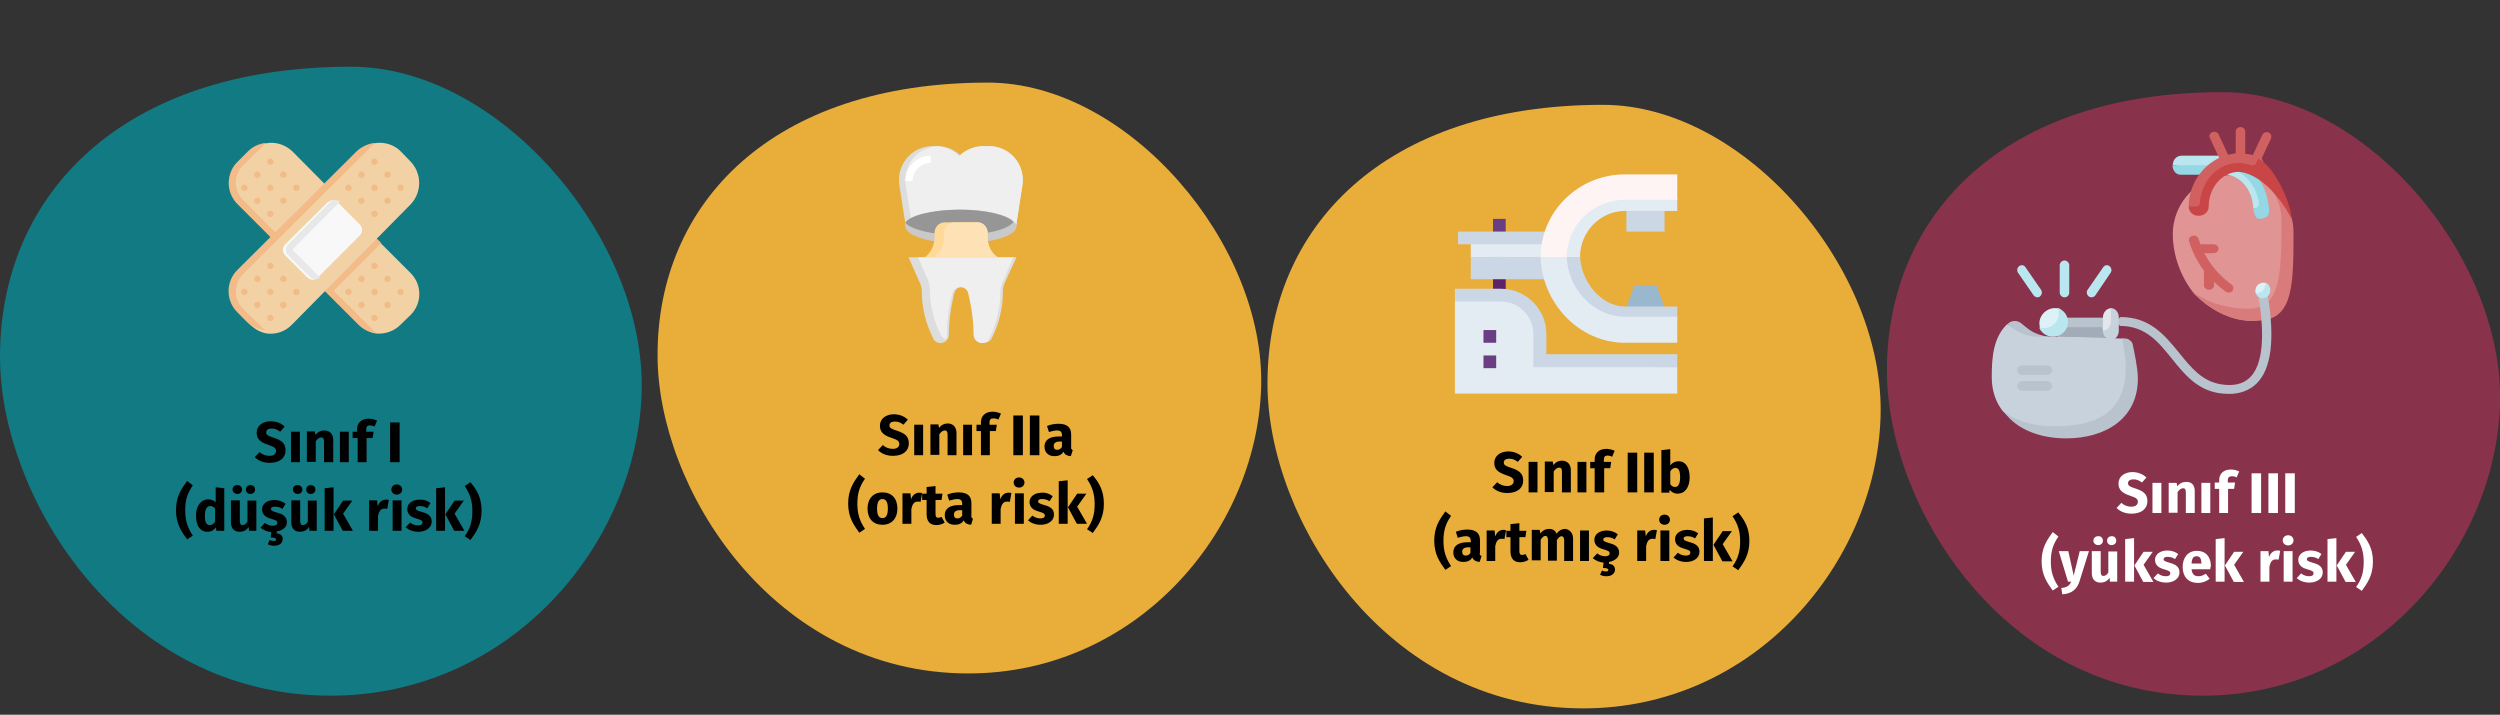 <?xml version="1.0" encoding="UTF-8"?>
<svg xmlns="http://www.w3.org/2000/svg" xmlns:xlink="http://www.w3.org/1999/xlink" version="1.0" id="Ebene_1" x="0px" y="0px" viewBox="0 0 787 225" style="enable-background:new 0 0 787 225;" xml:space="preserve">
<rect x="0" y="0" width="787" height="225" fill="#333333" stroke="none"/>
<style type="text/css">
	.st0{fill:none;}
	.st1{fill:#E9AD3A;}
	.st2{fill:#117A83;}
	.st3{fill:#88324C;}
	.st4{fill:#DDDDDD;}
	.st5{fill:#EFEFEF;}
	.st6{fill:#C9C9C9;}
	.st7{fill:#FFFFFF;}
	.st8{fill:#969696;}
	.st9{fill:#FFD997;}
	.st10{fill:#FFE1B6;}
	.st11{fill:#F2D1A5;}
	.st12{fill:#F2BB88;}
	.st13{fill:#F9F8F9;}
	.st14{fill:#E8E8E8;}
	.st15{fill:#E09494;}
	.st16{fill:#D97B7B;}
	.st17{fill:#BAE6EF;}
	.st18{fill:#94D8E6;}
	.st19{fill:#D16161;}
	.st20{fill:#CA4646;}
	.st21{fill:#B9C3CD;}
	.st22{fill:#DCF2F6;}
	.st23{fill:#A2ABB8;}
	.st24{fill:#C8D2DC;}
	.st25{fill:#E3E7EB;}
	.st26{fill:#9AB8CD;}
	.st27{fill:#CCD7E6;}
	.st28{fill:#E3ECF2;}
	.st29{fill:#5D2368;}
	.st30{fill:#6A3E82;}
	.st31{fill:#FFF4F4;}
</style>
<g id="Page-1">
	<g id="vorlage-copy-2" transform="translate(-123, -332)">
		<g id="medizinprodukte-risikoklassen" transform="translate(123, 332)">
			<g id="Mask">
				<path id="path-3" class="st0" d="M10.4,0h765.3c5.7,0,10.4,7.2,10.4,16.1v192.8c0,8.9-4.7,16.1-10.4,16.1H10.4      C4.7,225,0,217.8,0,208.9V16C0,7.2,4.7,0,10.4,0z"></path>
			</g>
			<path id="Oval-Copy-4-2" class="st1" d="M304.8,212c52.9,0,90.7-44.6,92.2-89.8S355.2,26,311,26c-68,0-104,37.9-104,85.7     C206.9,153.4,243.2,212,304.8,212z"></path>
			<path id="Oval-Copy-4-3" class="st2" d="M104.1,219c56.3,0,96.4-47.4,97.9-95.5C203.4,75.4,157.6,21,110.5,21     C38.2,21,0,61.3,0,112.3C0,156.8,38.6,219,104.1,219z"></path>
			<path id="Oval-Copy-4-4" class="st1" d="M498.4,223c53.8,0,92.1-45.5,93.6-91.7S549.6,33,504.6,33c-69,0-105.6,38.6-105.6,87.7     C399,163.3,435.8,223,498.4,223z"></path>
			<g id="Group-Copy-2" transform="translate(594, 29)">
				<path id="Oval-Copy-4-4_00000041294086600048166590000007769099999692487846_" class="st3" d="M99.4,190      c53.8,0,92.1-45.5,93.6-91.7C194.4,52.1,150.6,0,105.6,0C36.6,0,0,38.6,0,87.7C0,130.3,36.8,190,99.4,190z"></path>
			</g>
			<g id="zahnkrone-_x28_1_x29_" transform="translate(283, 46)">
				<path id="Path_00000035525251823409183270000015290895120525358500_" class="st4" d="M36.9,25l1.9-12.7c0.1-0.5,0.1-1.1,0.1-1.6      C39,4.8,34.3,0,28.5,0h-1.6c-2.8,0-5.5,1.1-7.4,3.1c-2-2-4.6-3.1-7.4-3.1h-1.6C4.7,0,0,4.8,0,10.6c0,0.5,0,1.1,0.1,1.6L2.1,25"></path>
				<path id="Path_00000051384550903615249040000000069444504047512719_" class="st5" d="M39,10.6C39,4.8,34.2,0,28.2,0h-1.6      c-2.9,0-5.6,1.1-7.7,3.1C17.1,1.3,14.6,0.2,12,0C6.4,0.4,2,5,2,10.6c0,0.5,0,1.1,0.1,1.6l2,12.7h32.8l2-12.7      C39,11.7,39,11.2,39,10.6z"></path>
				<path id="Path_00000124159829409976579240000015510772017656412840_" class="st6" d="M27.7,30c5.5-0.9,9.3-2.7,9.3-4.7      c0-2.9-7.8-5.3-17.5-5.3S2,22.4,2,25.3c0,2,3.8,3.8,9.3,4.7"></path>
				<path id="Path_00000021836804211313386560000005871310296567567491_" class="st7" d="M4.3,11H2c0-4.4,3.6-8,8-8v2.3      C6.8,5.3,4.3,7.8,4.3,11z"></path>
				<path id="Path_00000081632659275523275790000010959559872167598518_" class="st8" d="M2,24.1c1.8,2.2,8.7,3.9,16.9,3.9      c8.5,0,15.6-1.8,17.1-4.1c-1.8-2.2-8.7-3.9-16.9-3.9C10.5,20,3.4,21.8,2,24.1z"></path>
				<path id="Path_00000083052382288145168780000015540118742073693610_" class="st9" d="M31,35c-2-1.4-3.1-3.7-3.1-6.2v-1.5      c0-1.8-1.4-3.3-3.1-3.3H14.3c-1.7,0-3.1,1.5-3.1,3.3v1.5c0,2.5-1.2,4.8-3.1,6.2"></path>
				<path id="Path_00000043433063706635455900000012013266214363294854_" class="st10" d="M27.9,28.8v-1.5c0-1.8-1.4-3.3-3.1-3.3      h-7.5c-1.7,0-3.1,1.5-3.1,3.3v1.5c0,2.5-1.2,4.8-3.1,6.2h20C29,33.6,27.9,31.3,27.9,28.8z"></path>
				<path id="Path_00000163068953402215256320000009855211791371280301_" class="st4" d="M20,35h17l-3.6,7.8c-0.5,1-0.7,2.1-0.7,3.1      c0,5.1-1.2,10.1-3.5,14.6c-0.4,0.9-1.4,1.4-2.3,1.4c-1.5,0-2.6-1.1-2.6-2.6c0-3.8-0.4-7.6-1.3-11.3l-0.4-1.7      c-0.3-1.2-1.3-2-2.6-2s-2.3,0.8-2.6,2L17,48.1c-0.8,3.7-1.3,7.5-1.3,11.3c0,1.4-1.2,2.6-2.6,2.6c-1,0-1.9-0.5-2.3-1.4      C8.5,56,7.2,51.1,7.2,46c0-1.1-0.2-2.2-0.7-3.1L3,35H20z"></path>
				<path id="Path_00000058574036975351346030000006839157093321030563_" class="st5" d="M19.3,35H6l3,6.8c0.4,1,0.7,2.1,0.7,3.1      c0,5.1,1.2,10.1,3.5,14.6c0.3,0.6,0.9,1.1,1.5,1.3c0.3-0.4,0.4-0.9,0.4-1.4c0-3.8,0.4-7.6,1.3-11.3l0.4-1.7c0.3-1.2,1.3-2,2.5-2      c1.2,0,2.3,0.8,2.5,2l0.4,1.7c0.8,3.7,1.3,7.5,1.3,11.3c0,1.4,1.2,2.6,2.6,2.6c1,0,1.9-0.5,2.3-1.4c2.3-4.5,3.5-9.5,3.5-14.6      c0-1.1,0.2-2.2,0.7-3.1L36,35H19.3z"></path>
			</g>
			<g id="pflaster" transform="translate(72, 45)">
				<path id="Path_00000177455456027960949280000001260274912402303112_" class="st11" d="M46.1,30l1.9,1.7l9.3,9.3      c3.6,3.6,3.6,9.5,0,13.1L54,57.3c-2,2-4.8,2.9-7.5,2.7c-2.1-0.2-4-1.5-5.6-3.1L30,46.1l7.9-8.1L46.1,30z"></path>
				<path id="Path_00000152958016163136934120000005735901474267989155_" class="st11" d="M14.3,30L3.8,19.3      c-3.7-3.7-3.7-9.5,0-13.2L6.8,3c1.6-1.6,3.6-2.8,5.7-3c2.7-0.3,5.5,0.7,7.6,2.7l10.9,11l-7.4,8.7L15.9,29L14.3,30z"></path>
				<path id="Path_00000052098301140137866840000008773916864520675245_" class="st12" d="M4.4,17.8c-2.9-2.9-2.9-7.6,0-10.6L11.7,0      C9.6,0.2,7.6,1.1,6,2.7L2.7,6c-3.6,3.6-3.6,9.6,0,13.2L13.5,30l1-0.5l0.5-1L4.4,17.8z"></path>
				<path id="Path_00000125579663706279160690000015633757893150686598_" class="st12" d="M33.4,46.1L48,31.5L46.5,30L37,38.8      l-7,7.6l10.8,10.8c1.6,1.6,3.6,2.5,5.7,2.7L33.4,46.9C33.2,46.7,33.2,46.3,33.4,46.1z"></path>
				<path id="Path_00000133525639292548171460000007274165462016242875_" class="st11" d="M57.2,19.4L19.9,57.2      c-2.1,2.2-5,3.1-7.8,2.8C10,59.7,8,58.5,6.4,56.9l-2.6-2.7c-3.7-3.8-3.8-9.6,0-13.4l37-37.6c1.6-1.6,3.7-3,5.7-3.2      c2.8-0.3,5.7,0.6,7.8,2.8l2.8,2.9C60.9,9.5,60.9,15.6,57.2,19.4z"></path>
				<path id="Path_00000106136242412833709290000004590228260547889836_" class="st12" d="M4.5,52.2c-3-3-3-7.9,0-10.9L46,0      c-2.1,0.2-4.1,1.1-5.8,2.7L2.8,39.9c-3.8,3.7-3.8,9.8,0,13.5l2.8,2.8c1.6,1.6,3.7,2.5,5.8,2.7L4.5,52.2z"></path>
				<path id="Path_00000137812079860525831240000002679928687740099508_" class="st13" d="M41.3,29.1L28,42.4      c-0.1,0.1-0.1,0.1-0.2,0.2c-1,0.8-2.3,0.5-3.2-0.4l-6.8-6.8c-1-1-1-2.5,0-3.5l13.1-13c0.9-0.9,2.3-1.2,3.2-0.4      c0.1,0.1,0.1,0.1,0.2,0.2l7,7C42.2,26.6,42.2,28.1,41.3,29.1L41.3,29.1z"></path>
				<path id="Path_00000101066894891102950390000015407813491764753561_" class="st14" d="M20.4,33.2L35,18.5      c-0.9-0.8-2.3-0.7-3.2,0.2L18.7,31.9c-0.9,1-0.9,2.5,0,3.4l6.9,6.9c0.9,0.9,2.3,0.9,3.2,0.2L20.4,34      C20.2,33.8,20.2,33.4,20.4,33.2L20.4,33.2z"></path>
				<g id="Group_00000132793270125953003490000005159451281127629472_" transform="translate(4, 5)">
					<g id="Oval">
						<ellipse class="st12" cx="9.1" cy="0.9" rx="1" ry="1"></ellipse>
						<ellipse class="st12" cx="9.1" cy="9.1" rx="1" ry="1"></ellipse>
						<ellipse class="st12" cx="9.1" cy="17.3" rx="1" ry="1"></ellipse>
						<ellipse class="st12" cx="13.2" cy="13.2" rx="1" ry="1"></ellipse>
						<ellipse class="st12" cx="17.3" cy="9.1" rx="1" ry="1"></ellipse>
						<ellipse class="st12" cx="13.2" cy="5" rx="1" ry="1"></ellipse>
						<ellipse class="st12" cx="5" cy="13.2" rx="1" ry="1"></ellipse>
						<ellipse class="st12" cx="5" cy="5" rx="1" ry="1"></ellipse>
						<ellipse class="st12" cx="0.9" cy="9.1" rx="1" ry="1"></ellipse>
					</g>
					<g id="Oval_00000076601259299835353340000014411316389493881007_" transform="translate(32.796, 32.796)">
						<ellipse class="st12" cx="9.1" cy="0.9" rx="1" ry="1"></ellipse>
						<ellipse class="st12" cx="9.1" cy="9.1" rx="1" ry="1"></ellipse>
						<ellipse class="st12" cx="9.1" cy="17.3" rx="1" ry="1"></ellipse>
						<ellipse class="st12" cx="13.2" cy="13.2" rx="1" ry="1"></ellipse>
						<ellipse class="st12" cx="17.3" cy="9.1" rx="1" ry="1"></ellipse>
						<ellipse class="st12" cx="13.2" cy="5" rx="1" ry="1"></ellipse>
						<ellipse class="st12" cx="5" cy="13.2" rx="1" ry="1"></ellipse>
						<ellipse class="st12" cx="5" cy="5" rx="1" ry="1"></ellipse>
						<ellipse class="st12" cx="0.9" cy="9.1" rx="1" ry="1"></ellipse>
					</g>
					<g id="Oval_00000068677762254528402000000011522911223242834861_" transform="translate(32.789, 0.005)">
						<ellipse class="st12" cx="9.1" cy="0.9" rx="1" ry="1"></ellipse>
						<ellipse class="st12" cx="9.1" cy="9.1" rx="1" ry="1"></ellipse>
						<ellipse class="st12" cx="9.1" cy="17.3" rx="1" ry="1"></ellipse>
						<ellipse class="st12" cx="13.2" cy="13.2" rx="1" ry="1"></ellipse>
						<ellipse class="st12" cx="17.3" cy="9.1" rx="1" ry="1"></ellipse>
						<ellipse class="st12" cx="13.2" cy="5" rx="1" ry="1"></ellipse>
						<ellipse class="st12" cx="5" cy="13.2" rx="1" ry="1"></ellipse>
						<ellipse class="st12" cx="5" cy="5" rx="1" ry="1"></ellipse>
						<ellipse class="st12" cx="0.9" cy="9.1" rx="1" ry="1"></ellipse>
					</g>
					<g id="Oval_00000099645974716180492050000000695116803498987954_" transform="translate(0.004, 32.79)">
						<ellipse class="st12" cx="9.1" cy="0.9" rx="1" ry="1"></ellipse>
						<ellipse class="st12" cx="9.1" cy="9.1" rx="1" ry="1"></ellipse>
						<ellipse class="st12" cx="9.1" cy="17.3" rx="1" ry="1"></ellipse>
						<ellipse class="st12" cx="13.2" cy="13.2" rx="1" ry="1"></ellipse>
						<ellipse class="st12" cx="17.3" cy="9.1" rx="1" ry="1"></ellipse>
						<ellipse class="st12" cx="13.2" cy="5" rx="1" ry="1"></ellipse>
						<ellipse class="st12" cx="5" cy="13.2" rx="1" ry="1"></ellipse>
						<ellipse class="st12" cx="5" cy="5" rx="1" ry="1"></ellipse>
						<ellipse class="st12" cx="0.9" cy="9.1" rx="1" ry="1"></ellipse>
					</g>
				</g>
			</g>
		</g>
	</g>
</g>
<g>
	<path d="M89.6,134.3l-1.4,1.6c-0.9-0.7-1.7-1-2.7-1c-1,0-1.7,0.4-1.7,1.2c0,0.8,0.5,1.1,2.4,1.7c2.4,0.8,3.7,1.7,3.7,4   c0,2.3-1.8,3.9-5,3.9c-2.2,0-3.7-0.8-4.7-1.8l1.5-1.6c0.9,0.8,1.9,1.2,3.2,1.2c1.2,0,2-0.6,2-1.5c0-0.9-0.5-1.3-2.3-1.9   c-2.8-0.9-3.8-2-3.8-3.9c0-2.2,1.9-3.6,4.5-3.6C87.2,132.7,88.5,133.2,89.6,134.3z"></path>
	<path d="M94.4,145.5h-2.8v-9.6h2.8V145.5z"></path>
	<path d="M104.9,138.5v7H102V139c0-1-0.3-1.3-0.9-1.3c-0.6,0-1.2,0.5-1.7,1.2v6.5h-2.8v-9.6h2.5l0.2,1.1c0.8-1,1.7-1.4,2.9-1.4   C103.9,135.6,104.9,136.7,104.9,138.5z"></path>
	<path d="M109.8,145.5H107v-9.6h2.8V145.5z"></path>
	<path d="M115.3,135.2v0.7h2.3l-0.3,2h-1.9v7.6h-2.8v-7.6H111v-2h1.4v-0.8c0-1.8,1.2-3.3,3.7-3.3c1,0,1.9,0.3,2.6,0.6l-0.8,1.9   c-0.5-0.3-1.1-0.4-1.5-0.4C115.6,133.9,115.3,134.3,115.3,135.2z"></path>
	<path d="M125.8,145.5h-3V133h3V145.5z"></path>
	<path d="M60.7,152.8c-1.7,2.4-2.4,4.6-2.4,7.9s0.8,5.5,2.4,7.9l-1.8,1.2c-1.8-2.5-3.5-4.9-3.5-9.2c0-4.3,1.7-6.7,3.5-9.2   L60.7,152.8z"></path>
	<path d="M70.6,153.7v13.4h-2.5l-0.1-1.1c-0.6,0.8-1.4,1.4-2.7,1.4c-2.4,0-3.6-2-3.6-5.1c0-3,1.5-5.1,3.9-5.1c0.9,0,1.7,0.3,2.3,0.9   v-4.7L70.6,153.7z M67.7,164.2v-4.1c-0.4-0.5-0.9-0.8-1.5-0.8c-1,0-1.7,0.9-1.7,3c0,2.4,0.6,3,1.6,3   C66.8,165.3,67.3,164.9,67.7,164.2z"></path>
	<path d="M80.9,167.1h-2.5l-0.1-1.2c-0.7,1-1.6,1.5-2.9,1.5c-1.8,0-2.7-1.2-2.7-3v-6.9h2.8v6.5c0,1,0.3,1.3,0.9,1.3s1.1-0.4,1.5-1.1   v-6.6h2.8V167.1z M76.2,154.1c0,0.8-0.6,1.4-1.5,1.4c-0.8,0-1.5-0.6-1.5-1.4s0.6-1.4,1.5-1.4C75.6,152.7,76.2,153.3,76.2,154.1z    M80.3,154.1c0,0.8-0.6,1.4-1.5,1.4c-0.8,0-1.4-0.6-1.4-1.4s0.6-1.4,1.4-1.4C79.7,152.7,80.3,153.3,80.3,154.1z"></path>
	<path d="M87.1,167.3v0.6c1.3,0.1,1.9,0.8,1.9,1.8c0,1.2-1,2.1-2.7,2.1c-0.8,0-1.6-0.2-2-0.5l0.6-1.3c0.4,0.2,0.7,0.3,1.2,0.3   c0.5,0,0.8-0.1,0.8-0.5c0-0.4-0.5-0.6-1.7-0.6l0.2-1.7c-1.4-0.1-2.6-0.7-3.4-1.4l1.4-1.5c0.7,0.6,1.6,0.9,2.5,0.9   c0.9,0,1.4-0.3,1.4-0.9c0-0.6-0.3-0.8-2-1.3c-1.9-0.5-2.8-1.5-2.8-3c0-1.6,1.5-2.9,3.9-2.9c1.4,0,2.6,0.5,3.5,1.2l-1,1.6   c-0.7-0.5-1.5-0.7-2.4-0.7c-0.8,0-1.2,0.3-1.2,0.7c0,0.5,0.3,0.7,2,1.2c1.9,0.5,3,1.3,3,3C90.4,165.9,89,167,87.1,167.3z"></path>
	<path d="M99.9,167.1h-2.5l-0.1-1.2c-0.7,1-1.6,1.5-2.9,1.5c-1.8,0-2.7-1.2-2.7-3v-6.9h2.8v6.5c0,1,0.3,1.3,0.9,1.3s1.1-0.4,1.5-1.1   v-6.6h2.8V167.1z M95.2,154.1c0,0.8-0.6,1.4-1.5,1.4c-0.8,0-1.5-0.6-1.5-1.4s0.6-1.4,1.5-1.4C94.5,152.7,95.2,153.3,95.2,154.1z    M99.3,154.1c0,0.8-0.6,1.4-1.5,1.4c-0.8,0-1.4-0.6-1.4-1.4s0.6-1.4,1.4-1.4C98.7,152.7,99.3,153.3,99.3,154.1z"></path>
	<path d="M105,167.1h-2.8v-13.4l2.8-0.3V167.1z M108,161.7l3.1,5.4h-3.2l-2.8-5.2l2.9-4.3h2.9L108,161.7z"></path>
	<path d="M122.4,157.4l-0.5,2.8c-0.3-0.1-0.5-0.1-0.9-0.1c-1.2,0-1.7,0.9-2,2.3v4.7h-2.8v-9.6h2.5l0.2,1.9c0.4-1.3,1.4-2.1,2.5-2.1   C121.9,157.2,122.1,157.3,122.4,157.4z"></path>
	<path d="M126.6,154.1c0,0.9-0.7,1.6-1.7,1.6s-1.7-0.7-1.7-1.6c0-0.9,0.7-1.6,1.7-1.6S126.6,153.2,126.6,154.1z M126.4,167.1h-2.8   v-9.6h2.8V167.1z"></path>
	<path d="M135.5,158.4l-1,1.6c-0.7-0.5-1.5-0.7-2.4-0.7c-0.8,0-1.2,0.3-1.2,0.7c0,0.5,0.3,0.7,2,1.2c1.9,0.5,3,1.3,3,3   c0,2-1.9,3.2-4.2,3.2c-1.7,0-3.1-0.6-4-1.4l1.4-1.5c0.7,0.6,1.6,0.9,2.5,0.9c0.9,0,1.4-0.3,1.4-0.9c0-0.6-0.3-0.8-2-1.3   c-1.9-0.5-2.8-1.5-2.8-3c0-1.6,1.5-2.9,3.9-2.9C133.4,157.2,134.6,157.6,135.5,158.4z"></path>
	<path d="M140.1,167.1h-2.8v-13.4l2.8-0.3V167.1z M143.1,161.7l3.1,5.4h-3.2l-2.8-5.2l2.9-4.3h2.9L143.1,161.7z"></path>
	<path d="M151.6,160.8c0,4.3-1.7,6.7-3.5,9.2l-1.8-1.2c1.7-2.4,2.4-4.6,2.4-7.9s-0.8-5.5-2.4-7.9l1.8-1.2   C150,154.1,151.6,156.5,151.6,160.8z"></path>
</g>
<g>
	<path d="M285.8,132.1l-1.4,1.6c-0.9-0.7-1.7-1-2.7-1c-1,0-1.7,0.4-1.7,1.2c0,0.8,0.5,1.1,2.4,1.7c2.4,0.8,3.7,1.7,3.7,4   c0,2.3-1.8,3.9-5,3.9c-2.2,0-3.7-0.8-4.7-1.8l1.5-1.6c0.9,0.8,1.9,1.2,3.2,1.2c1.2,0,2-0.6,2-1.5c0-0.9-0.5-1.3-2.3-1.9   c-2.8-0.9-3.8-2-3.8-3.9c0-2.2,1.9-3.6,4.5-3.6C283.4,130.5,284.7,131.1,285.8,132.1z"></path>
	<path d="M290.6,143.3h-2.8v-9.6h2.8V143.3z"></path>
	<path d="M301.1,136.3v7h-2.8v-6.5c0-1-0.3-1.3-0.9-1.3c-0.6,0-1.2,0.5-1.7,1.2v6.5h-2.8v-9.6h2.5l0.2,1.1c0.8-1,1.7-1.4,2.9-1.4   C300.1,133.4,301.1,134.5,301.1,136.3z"></path>
	<path d="M306,143.3h-2.8v-9.6h2.8V143.3z"></path>
	<path d="M311.5,133v0.7h2.3l-0.3,2h-1.9v7.6h-2.8v-7.6h-1.4v-2h1.4v-0.8c0-1.8,1.2-3.3,3.7-3.3c1,0,1.9,0.3,2.6,0.6l-0.8,1.9   c-0.5-0.3-1.1-0.4-1.5-0.4C311.8,131.7,311.5,132.1,311.5,133z"></path>
	<path d="M322,143.3h-3v-12.5h3V143.3z"></path>
	<path d="M327.2,143.3h-3v-12.5h3V143.3z"></path>
	<path d="M337.7,141.7l-0.6,1.9c-1.1-0.1-1.9-0.4-2.3-1.4c-0.7,1.1-1.7,1.4-2.9,1.4c-1.9,0-3.1-1.2-3.1-3c0-2.1,1.6-3.2,4.5-3.2h1   V137c0-1.1-0.5-1.5-1.6-1.5c-0.6,0-1.5,0.2-2.5,0.5l-0.6-1.9c1.2-0.5,2.5-0.7,3.6-0.7c2.8,0,4,1.2,4,3.4v3.7   C337.1,141.3,337.3,141.5,337.7,141.7z M334.3,140.7V139h-0.7c-1.3,0-1.9,0.5-1.9,1.4c0,0.8,0.4,1.2,1.1,1.2   C333.5,141.6,334,141.2,334.3,140.7z"></path>
	<path d="M272.3,150.7c-1.7,2.4-2.4,4.6-2.4,7.9s0.8,5.5,2.4,7.9l-1.8,1.2c-1.8-2.5-3.5-4.9-3.5-9.2c0-4.3,1.7-6.7,3.5-9.2   L272.3,150.7z"></path>
	<path d="M282.5,160.1c0,3.1-1.8,5.1-4.7,5.1c-2.9,0-4.7-1.9-4.7-5.1c0-3.1,1.8-5.1,4.7-5.1C280.7,155,282.5,156.9,282.5,160.1z    M276.1,160.1c0,2.1,0.6,3,1.7,3s1.7-0.9,1.7-3c0-2.1-0.6-3-1.7-3S276.1,158,276.1,160.1z"></path>
	<path d="M290.3,155.2l-0.5,2.8c-0.3-0.1-0.5-0.1-0.9-0.1c-1.2,0-1.7,0.9-2,2.3v4.7h-2.8v-9.6h2.5l0.2,1.9c0.4-1.3,1.4-2.1,2.5-2.1   C289.7,155.1,290,155.1,290.3,155.2z"></path>
	<path d="M297.4,164.5c-0.7,0.5-1.7,0.8-2.6,0.8c-2.1,0-3.1-1.2-3.1-3.5v-4.4h-1.4v-2h1.4v-2.1l2.8-0.3v2.4h2.2l-0.3,2h-1.9v4.4   c0,0.9,0.3,1.2,0.9,1.2c0.3,0,0.6-0.1,1-0.3L297.4,164.5z"></path>
	<path d="M306.3,163.3l-0.6,1.9c-1.1-0.1-1.9-0.4-2.3-1.4c-0.7,1.1-1.7,1.4-2.9,1.4c-1.9,0-3.1-1.2-3.1-3c0-2.1,1.6-3.2,4.5-3.2h1   v-0.4c0-1.1-0.5-1.5-1.6-1.5c-0.6,0-1.5,0.2-2.5,0.5l-0.6-1.9c1.2-0.5,2.5-0.7,3.6-0.7c2.8,0,4,1.2,4,3.4v3.7   C305.7,162.9,305.9,163.1,306.3,163.3z M302.9,162.3v-1.7h-0.7c-1.3,0-1.9,0.5-1.9,1.4c0,0.8,0.4,1.2,1.1,1.2   C302.1,163.2,302.6,162.8,302.9,162.3z"></path>
	<path d="M318.4,155.2l-0.5,2.8c-0.3-0.1-0.5-0.1-0.9-0.1c-1.2,0-1.7,0.9-2,2.3v4.7h-2.8v-9.6h2.5l0.2,1.9c0.4-1.3,1.4-2.1,2.5-2.1   C317.8,155.1,318.1,155.1,318.4,155.2z"></path>
	<path d="M322.5,151.9c0,0.9-0.7,1.6-1.7,1.6s-1.7-0.7-1.7-1.6c0-0.9,0.7-1.6,1.7-1.6S322.5,151,322.5,151.9z M322.3,164.9h-2.8   v-9.6h2.8V164.9z"></path>
	<path d="M331.4,156.2l-1,1.6c-0.7-0.5-1.5-0.7-2.4-0.7c-0.8,0-1.2,0.3-1.2,0.7c0,0.5,0.3,0.7,2,1.2c1.9,0.5,3,1.3,3,3   c0,2-1.9,3.2-4.2,3.2c-1.7,0-3.1-0.6-4-1.4l1.4-1.5c0.7,0.6,1.6,0.9,2.5,0.9c0.9,0,1.4-0.3,1.4-0.9c0-0.6-0.3-0.8-2-1.3   c-1.9-0.5-2.8-1.5-2.8-3c0-1.6,1.5-2.9,3.9-2.9C329.3,155,330.5,155.5,331.4,156.2z"></path>
	<path d="M336.1,164.9h-2.8v-13.4l2.8-0.3V164.9z M339.1,159.5l3.1,5.4H339l-2.8-5.2l2.9-4.3h2.9L339.1,159.5z"></path>
	<path d="M347.5,158.6c0,4.3-1.7,6.7-3.5,9.2l-1.8-1.2c1.7-2.4,2.4-4.6,2.4-7.9s-0.8-5.5-2.4-7.9l1.8-1.2   C345.9,151.9,347.5,154.3,347.5,158.6z"></path>
</g>
<g>
	<path d="M479.2,143.8l-1.4,1.6c-0.9-0.7-1.7-1-2.7-1c-1,0-1.7,0.4-1.7,1.2c0,0.8,0.5,1.1,2.4,1.7c2.4,0.8,3.7,1.7,3.7,4   c0,2.3-1.8,3.9-5,3.9c-2.2,0-3.7-0.8-4.7-1.8l1.5-1.6c0.9,0.8,1.9,1.2,3.2,1.2c1.2,0,2-0.6,2-1.5c0-0.9-0.5-1.3-2.3-1.9   c-2.8-0.9-3.8-2-3.8-3.9c0-2.2,1.9-3.6,4.5-3.6C476.8,142.2,478.1,142.8,479.2,143.8z"></path>
	<path d="M484,155h-2.8v-9.6h2.8V155z"></path>
	<path d="M494.5,148v7h-2.8v-6.5c0-1-0.3-1.3-0.9-1.3c-0.6,0-1.2,0.5-1.7,1.2v6.5h-2.8v-9.6h2.5l0.2,1.1c0.8-1,1.7-1.4,2.9-1.4   C493.5,145.2,494.5,146.2,494.5,148z"></path>
	<path d="M499.4,155h-2.8v-9.6h2.8V155z"></path>
	<path d="M504.9,144.7v0.7h2.3l-0.3,2h-1.9v7.6H502v-7.6h-1.4v-2h1.4v-0.8c0-1.8,1.2-3.3,3.7-3.3c1,0,1.9,0.3,2.6,0.6l-0.8,1.9   c-0.5-0.3-1.1-0.4-1.5-0.4C505.2,143.5,504.9,143.8,504.9,144.7z"></path>
	<path d="M515.4,155h-3v-12.5h3V155z"></path>
	<path d="M520.6,155h-3v-12.5h3V155z"></path>
	<path d="M531.9,150.3c0,3-1.4,5.1-3.8,5.1c-1.1,0-1.9-0.5-2.5-1.2l-0.1,0.9h-2.5v-13.4l2.8-0.3v5.1c0.6-0.8,1.5-1.3,2.6-1.3   C530.6,145.2,531.9,147.1,531.9,150.3z M528.9,150.3c0-2.4-0.6-3-1.5-3c-0.6,0-1.2,0.4-1.6,1.1v4c0.4,0.6,0.9,0.9,1.5,0.9   C528.2,153.3,528.9,152.5,528.9,150.3z"></path>
	<path d="M456.8,162.4c-1.7,2.4-2.4,4.6-2.4,7.9s0.8,5.5,2.4,7.9l-1.8,1.2c-1.8-2.5-3.5-4.9-3.5-9.2c0-4.3,1.7-6.7,3.5-9.2   L456.8,162.4z"></path>
	<path d="M466.4,175l-0.6,1.9c-1.1-0.1-1.9-0.4-2.3-1.4c-0.7,1.1-1.7,1.4-2.9,1.4c-1.9,0-3.1-1.2-3.1-3c0-2.1,1.6-3.2,4.5-3.2h1   v-0.4c0-1.1-0.5-1.5-1.6-1.5c-0.6,0-1.5,0.2-2.5,0.5l-0.6-1.9c1.2-0.5,2.5-0.7,3.6-0.7c2.8,0,4,1.2,4,3.4v3.7   C465.7,174.6,465.9,174.9,466.4,175z M462.9,174v-1.7h-0.7c-1.3,0-1.9,0.5-1.9,1.4c0,0.8,0.4,1.2,1.1,1.2   C462.1,174.9,462.6,174.6,462.9,174z"></path>
	<path d="M474.1,166.9l-0.5,2.8c-0.3-0.1-0.5-0.1-0.9-0.1c-1.2,0-1.7,0.9-2,2.3v4.7H468v-9.6h2.5l0.2,1.9c0.4-1.3,1.4-2.1,2.5-2.1   C473.5,166.8,473.8,166.8,474.1,166.9z"></path>
	<path d="M481.2,176.2c-0.7,0.5-1.7,0.8-2.6,0.8c-2.1,0-3.1-1.2-3.1-3.5v-4.4h-1.3v-2h1.3V165l2.8-0.3v2.4h2.2l-0.3,2h-1.9v4.4   c0,0.9,0.3,1.2,0.9,1.2c0.3,0,0.6-0.1,1-0.3L481.2,176.2z"></path>
	<path d="M495.2,169.6v7h-2.8v-6.5c0-1-0.4-1.3-0.8-1.3c-0.6,0-1,0.5-1.5,1.2v6.5h-2.8v-6.5c0-1-0.4-1.3-0.8-1.3   c-0.6,0-1,0.5-1.5,1.2v6.5h-2.8v-9.6h2.5l0.2,1.1c0.7-0.9,1.6-1.4,2.8-1.4c1.1,0,1.9,0.5,2.3,1.5c0.8-1,1.6-1.5,2.9-1.5   C494.2,166.8,495.2,167.8,495.2,169.6z"></path>
	<path d="M500.2,176.6h-2.8v-9.6h2.8V176.6z"></path>
	<path d="M506.5,176.9v0.6c1.3,0.1,1.9,0.8,1.9,1.8c0,1.2-1,2.1-2.7,2.1c-0.8,0-1.6-0.2-2-0.5l0.6-1.3c0.4,0.2,0.7,0.3,1.2,0.3   c0.5,0,0.8-0.1,0.8-0.5c0-0.4-0.5-0.6-1.7-0.6l0.2-1.7c-1.4-0.1-2.6-0.7-3.4-1.4l1.4-1.5c0.7,0.6,1.6,0.9,2.5,0.9   c0.9,0,1.4-0.3,1.4-0.9c0-0.6-0.3-0.8-2-1.3c-1.9-0.5-2.8-1.5-2.8-3c0-1.6,1.5-2.9,3.9-2.9c1.4,0,2.6,0.5,3.5,1.2l-1,1.6   c-0.7-0.5-1.5-0.7-2.4-0.7c-0.8,0-1.2,0.3-1.2,0.7c0,0.5,0.3,0.7,2,1.2c1.9,0.5,3,1.3,3,3C509.7,175.5,508.3,176.6,506.5,176.9z"></path>
	<path d="M521.6,166.9l-0.5,2.8c-0.3-0.1-0.5-0.1-0.9-0.1c-1.2,0-1.7,0.9-2,2.3v4.7h-2.8v-9.6h2.5l0.2,1.9c0.4-1.3,1.4-2.1,2.5-2.1   C521,166.8,521.2,166.8,521.6,166.9z"></path>
	<path d="M525.7,163.6c0,0.9-0.7,1.6-1.7,1.6s-1.7-0.7-1.7-1.6c0-0.9,0.7-1.6,1.7-1.6S525.7,162.7,525.7,163.6z M525.5,176.6h-2.8   v-9.6h2.8V176.6z"></path>
	<path d="M534.6,167.9l-1,1.6c-0.7-0.5-1.5-0.7-2.4-0.7c-0.8,0-1.2,0.3-1.2,0.7c0,0.5,0.3,0.7,2,1.2c1.9,0.5,3,1.3,3,3   c0,2-1.9,3.2-4.2,3.2c-1.7,0-3.1-0.6-4-1.4l1.4-1.5c0.7,0.6,1.6,0.9,2.5,0.9c0.9,0,1.4-0.3,1.4-0.9c0-0.6-0.3-0.8-2-1.3   c-1.9-0.5-2.8-1.5-2.8-3c0-1.6,1.5-2.9,3.9-2.9C532.5,166.8,533.7,167.2,534.6,167.9z"></path>
	<path d="M539.2,176.6h-2.8v-13.4l2.8-0.3V176.6z M542.3,171.3l3.1,5.4h-3.2l-2.8-5.2l2.9-4.3h2.9L542.3,171.3z"></path>
	<path d="M550.7,170.3c0,4.3-1.7,6.7-3.5,9.2l-1.8-1.2c1.7-2.4,2.4-4.6,2.4-7.9s-0.8-5.5-2.4-7.9l1.8-1.2   C549.1,163.7,550.7,166,550.7,170.3z"></path>
</g>
<g>
	<path class="st7" d="M675.7,150.3l-1.4,1.6c-0.9-0.7-1.7-1-2.7-1c-1,0-1.7,0.4-1.7,1.2c0,0.8,0.5,1.1,2.4,1.7   c2.4,0.8,3.7,1.7,3.7,4c0,2.3-1.8,3.9-5,3.9c-2.2,0-3.7-0.8-4.7-1.8l1.5-1.6c0.9,0.8,1.9,1.2,3.2,1.2c1.2,0,2-0.6,2-1.5   c0-0.9-0.5-1.3-2.3-1.9c-2.8-0.9-3.8-2-3.8-3.9c0-2.2,1.9-3.6,4.5-3.6C673.3,148.7,674.6,149.3,675.7,150.3z"></path>
	<path class="st7" d="M680.4,161.5h-2.8V152h2.8V161.5z"></path>
	<path class="st7" d="M690.9,154.5v7h-2.8V155c0-1-0.3-1.3-0.9-1.3c-0.6,0-1.2,0.5-1.7,1.2v6.5h-2.8V152h2.5l0.2,1.1   c0.8-1,1.7-1.4,2.9-1.4C689.9,151.7,690.9,152.7,690.9,154.5z"></path>
	<path class="st7" d="M695.9,161.5H693V152h2.8V161.5z"></path>
	<path class="st7" d="M701.3,151.2v0.7h2.3l-0.3,2h-1.9v7.6h-2.8v-7.6h-1.4v-2h1.4v-0.8c0-1.8,1.2-3.3,3.7-3.3c1,0,1.9,0.3,2.6,0.6   l-0.8,1.9c-0.5-0.3-1.1-0.4-1.5-0.4C701.7,150,701.3,150.3,701.3,151.2z"></path>
	<path class="st7" d="M711.8,161.5h-3v-12.5h3V161.5z"></path>
	<path class="st7" d="M717.1,161.5h-3v-12.5h3V161.5z"></path>
	<path class="st7" d="M722.4,161.5h-3v-12.5h3V161.5z"></path>
	<path class="st7" d="M648,168.9c-1.7,2.4-2.4,4.6-2.4,7.9s0.8,5.5,2.4,7.9l-1.8,1.2c-1.8-2.5-3.5-4.9-3.5-9.2   c0-4.3,1.7-6.7,3.5-9.2L648,168.9z"></path>
	<path class="st7" d="M654.6,183.1c-0.8,2.4-2.4,3.8-5.4,4l-0.3-2c1.9-0.2,2.6-0.8,3.1-2h-1l-2.9-9.6h3l1.7,7.7l1.9-7.7h2.9   L654.6,183.1z"></path>
	<path class="st7" d="M666.7,183.1h-2.5l-0.1-1.2c-0.7,1-1.6,1.5-2.9,1.5c-1.8,0-2.7-1.2-2.7-3v-6.9h2.8v6.5c0,1,0.3,1.3,0.9,1.3   c0.6,0,1.1-0.4,1.5-1.1v-6.6h2.8V183.1z M662,170.2c0,0.8-0.6,1.4-1.5,1.4c-0.8,0-1.5-0.6-1.5-1.4s0.6-1.4,1.5-1.4   C661.4,168.7,662,169.4,662,170.2z M666.2,170.2c0,0.8-0.6,1.4-1.5,1.4c-0.8,0-1.4-0.6-1.4-1.4s0.6-1.4,1.4-1.4   C665.6,168.7,666.2,169.4,666.2,170.2z"></path>
	<path class="st7" d="M671.8,183.1H669v-13.4l2.8-0.3V183.1z M674.8,177.8l3.1,5.4h-3.2l-2.8-5.2l2.9-4.3h2.9L674.8,177.8z"></path>
	<path class="st7" d="M685.7,174.4l-1,1.6c-0.7-0.5-1.5-0.7-2.4-0.7c-0.8,0-1.2,0.3-1.2,0.7c0,0.5,0.3,0.7,2,1.2c1.9,0.5,3,1.3,3,3   c0,2-1.9,3.2-4.2,3.2c-1.7,0-3.1-0.6-4-1.4l1.4-1.5c0.7,0.6,1.6,0.9,2.5,0.9c0.9,0,1.4-0.3,1.4-0.9c0-0.6-0.3-0.8-2-1.3   c-1.9-0.5-2.8-1.5-2.8-3c0-1.6,1.5-2.9,3.9-2.9C683.6,173.3,684.8,173.7,685.7,174.4z"></path>
	<path class="st7" d="M695.8,179.2h-5.9c0.2,1.7,1,2.2,2.2,2.2c0.8,0,1.5-0.3,2.3-0.8l1.2,1.6c-1,0.8-2.2,1.3-3.7,1.3   c-3.2,0-4.8-2.1-4.8-5c0-2.9,1.6-5.1,4.5-5.1c2.7,0,4.4,1.8,4.4,4.9C695.8,178.5,695.8,178.9,695.8,179.2z M693,177.3   c0-1.3-0.4-2.2-1.5-2.2c-1,0-1.5,0.6-1.6,2.3h3.2V177.3z"></path>
	<path class="st7" d="M700.3,183.1h-2.8v-13.4l2.8-0.3V183.1z M703.3,177.8l3.1,5.4h-3.2l-2.8-5.2l2.9-4.3h2.9L703.3,177.8z"></path>
	<path class="st7" d="M717.8,173.4l-0.5,2.8c-0.3-0.1-0.5-0.1-0.9-0.1c-1.2,0-1.7,0.9-2,2.3v4.7h-2.8v-9.6h2.5l0.2,1.9   c0.4-1.3,1.4-2.1,2.5-2.1C717.2,173.3,717.5,173.3,717.8,173.4z"></path>
	<path class="st7" d="M722,170.1c0,0.9-0.7,1.6-1.7,1.6s-1.7-0.7-1.7-1.6c0-0.9,0.7-1.6,1.7-1.6S722,169.2,722,170.1z M721.7,183.1   h-2.8v-9.6h2.8V183.1z"></path>
	<path class="st7" d="M730.8,174.4l-1,1.6c-0.7-0.5-1.5-0.7-2.4-0.7c-0.8,0-1.2,0.3-1.2,0.7c0,0.5,0.3,0.7,2,1.2c1.9,0.5,3,1.3,3,3   c0,2-1.9,3.2-4.2,3.2c-1.7,0-3.1-0.6-4-1.4l1.4-1.5c0.7,0.6,1.6,0.9,2.5,0.9c0.9,0,1.4-0.3,1.4-0.9c0-0.6-0.3-0.8-2-1.3   c-1.9-0.5-2.8-1.5-2.8-3c0-1.6,1.5-2.9,3.9-2.9C728.7,173.3,729.9,173.7,730.8,174.4z"></path>
	<path class="st7" d="M735.5,183.1h-2.8v-13.4l2.8-0.3V183.1z M738.5,177.8l3.1,5.4h-3.2l-2.8-5.2l2.9-4.3h2.9L738.5,177.8z"></path>
	<path class="st7" d="M747,176.8c0,4.3-1.7,6.7-3.5,9.2l-1.8-1.2c1.7-2.4,2.4-4.6,2.4-7.9s-0.8-5.5-2.4-7.9l1.8-1.2   C745.3,170.2,747,172.5,747,176.8z"></path>
</g>
<g id="pacemaker" transform="translate(626, 40)">
	<path id="Path_00000039105780931807267690000011060959712749871753_" class="st15" d="M95,30c0-3.9-2.7-9.4-5.3-12.3   c-4.3-3-8.4-2.6-12.9-2.6C66.4,15,58,23.4,58,33.7c0,6.7,2.5,13.6,6.9,19C69.4,57,75.8,61,82.7,61C93.1,61,95,47,95,30L95,30z"></path>
	<path id="Path_00000069355472939794309980000004902654802267967123_" class="st16" d="M88.6,19c2.2,2.9,3.6,6.4,3.6,10.2   c0,16.5-0.1,28-10.2,28c-6.7,0-13.4-1.9-17.8-5.5c4.8,5.7,12.5,10,21.6,9.2C95.9,60.1,96,49.5,96,33c0-3.2-0.9-6.1-2.5-8.7   c-0.7-2.4-1.9-4.6-1.9-4.6S90.5,19.3,88.6,19L88.6,19z"></path>
	<path id="Path_00000090252771846400341870000004499295574986663324_" class="st17" d="M80.6,10.9c-2.1-1.2-4.5-1.9-7-1.9H60.8   c-1.6,0-2.8,1.3-2.8,2.9l15.8,2.9c5.2,0.1,9.3,4.8,9.5,10.6L88,27C87.7,18.6,80.6,10.9,80.6,10.9L80.6,10.9z"></path>
	<path id="Path_00000140016506485685785400000012259813335575605409_" class="st18" d="M71.4,12H57.9c0,1.7,1.1,3,2.5,3h11.4   c0.1,0,2.1-1.7,3.1-2.3C73.9,12.2,72.7,12,71.4,12L71.4,12z"></path>
	<path id="Path_00000064329408277002668490000017610620056890047156_" class="st18" d="M79.5,11c-1.2,0.6-2.4,1.1-3.5,1.7   c4.8,1.6,8.5,6,9.1,11.3c0.1,0.9-0.6,1.6-1.4,1.6l-0.4-0.3c0,0.1,0.3,3.6,1.9,3.6c1.6,0,3.1-0.7,3.1-2.3   C88.2,20.1,84.6,13.8,79.5,11z"></path>
	<path id="Path_00000064333247345556448680000003049565210672587929_" class="st19" d="M76.4,49.5c-3.6-2.6-6.5-6-8.5-9.8h2.9   c0.9,0,1.6-0.6,1.6-1.4c0-0.8-0.7-1.4-1.6-1.4h-4.1c-0.2-0.6-0.4-1.2-0.6-1.7c-0.2-0.8-1.1-1.2-1.9-1c-0.8,0.2-1.3,1-1.1,1.7   c1,3.3,2.6,6.5,4.7,9.3v4.6c0,0.8,0.7,1.4,1.6,1.4c0.9,0,1.6-0.6,1.6-1.4v-1.1c1.1,1.1,2.3,2.1,3.6,3.1c0.3,0.2,0.6,0.3,1,0.3   c0.5,0,0.9-0.2,1.2-0.5C77.2,50.8,77.1,49.9,76.4,49.5L76.4,49.5z"></path>
	<path id="Path_00000062882769050732078270000013977008382995988915_" class="st19" d="M78.4,12.8c6.5-0.1,9.2,0.5,9.2,0.5L86,9.8   l2.9-6.2c0.3-0.7,0-1.6-0.7-1.9c-0.7-0.3-1.6,0-2,0.7l-3,6.4c-0.8-0.2-1.6-0.3-2.4-0.4V1.4c0-0.8-0.7-1.4-1.5-1.4   c-0.8,0-1.5,0.6-1.5,1.4v6.9c-0.8,0.1-1.6,0.2-2.4,0.4l-3-6.4c-0.3-0.7-1.2-1-2-0.7c-0.7,0.3-1.1,1.2-0.7,1.9l2.9,6.2   C67,12.4,63,18.3,63,25.1l3.3,1.9C66.3,27,67.9,12.9,78.4,12.8L78.4,12.8z"></path>
	<path id="Path_00000109747325617400529050000012962400267064944062_" class="st20" d="M84.9,9.9l-0.6,1.3c-0.3,0.7-1,1-1.7,0.8   c-1.2-0.4-2.5-0.7-3.9-0.7c-6.4,0-11.6,5.3-12.2,12.5C66.6,24.5,66,25,65.3,25h-1.4L63,25c0,1.6,1.3,3.2,3.6,2.9   c1.5-0.2,2.7-1.3,2.7-2.9c0-6,4.3-10.9,9.5-10.9c6.1,0.4,12.9,7.4,16.6,14.9C95,22.9,89.7,12.3,84.9,9.9L84.9,9.9z"></path>
	<path id="Path_00000070825289075583074780000010871368010356835495_" class="st21" d="M75.7,84c-0.9,0-1.9-0.1-2.9-0.2   c-7.1-1-11.2-6-15.1-10.9c-4.3-5.3-8.3-10.3-16.3-10.3L40,61.2l1.5-1.4c9.4,0,14,5.8,18.6,11.4c3.7,4.6,7.2,8.9,13.2,9.8   c3.9,0.6,6.8-0.1,8.9-2.1c4-3.8,4.9-12.6,2.8-25.4l2.9-0.5c2.3,13.9,1.1,23.3-3.6,27.8C82.1,82.9,79.2,84,75.7,84L75.7,84z"></path>
	<path id="Path_00000031904530650597672520000012184067752621402006_" class="st22" d="M88,50.5c0-0.3-0.2-0.9-0.8-1.4   C87,49,86.8,49,86.5,49c-1.4,0-2.5,1.1-2.5,2.5c0,0.3,0,0.5,0.1,0.7c0.3,0.7,1.1,0.8,1.4,0.8C86.9,53,88,51.9,88,50.5L88,50.5z"></path>
	<g id="Group" transform="translate(9, 42)">
		<path id="Path_00000138554579609011874270000000960078830991752064_" class="st17" d="M78,6.9c0.1,0.2,0.1,0.5,0.1,0.7    c0,1.4-1.1,2.6-2.4,2.6c-0.2,0-0.5,0-0.7-0.1c0.3,1,1.2,1.8,2.3,1.8c1.3,0,2.4-1.1,2.4-2.6C79.7,8.2,79,7.2,78,6.9L78,6.9z"></path>
		<path id="Path_00000052084897665622394260000006062049380217757355_" class="st17" d="M6.4,11.6c-0.4,0-0.9-0.2-1.2-0.6L0.3,3.9    c-0.5-0.7-0.3-1.6,0.3-2.1c0.7-0.5,1.6-0.4,2,0.3l4.9,7.1c0.5,0.7,0.3,1.6-0.3,2.1C7,11.5,6.7,11.6,6.4,11.6z"></path>
		<path id="Path_00000067950756174138232510000001522959616406458804_" class="st17" d="M23.4,11.6c-0.3,0-0.6-0.1-0.9-0.3    c-0.6-0.5-0.8-1.5-0.3-2.1l4.9-7.1c0.5-0.7,1.4-0.8,2-0.3c0.6,0.5,0.8,1.5,0.3,2.1L24.6,11C24.3,11.4,23.8,11.6,23.4,11.6    L23.4,11.6z"></path>
		<path id="Path_00000061435449614922148880000010936513608498555304_" class="st17" d="M14.9,11.6c-0.8,0-1.5-0.7-1.5-1.5V1.5    c0-0.8,0.7-1.5,1.5-1.5s1.5,0.7,1.5,1.5v8.6C16.4,11,15.7,11.6,14.9,11.6L14.9,11.6z"></path>
	</g>
	<polygon id="Path_00000145780779412968133070000006056971589842058928_" class="st21" points="24,60 38,60 38,65 24,65  "></polygon>
	<polygon id="Path_00000081627535388942545470000013440001049986524553_" class="st23" points="35.7,63 23.5,63 21,66.9 29,71    37,66.9  "></polygon>
	<path id="Path_00000108291264813353424770000016338718923436045222_" class="st24" d="M45.8,75.3c0-2.3-1.4-7.1-3.4-8.7   c0,0-13.4-0.6-21.8-0.6S5.9,62,5.9,62C1.6,66.1,1,72.1,1,78.7c0,4.2,1.2,7.7,3.3,10.5c3.3,3.8,9.8,6.1,16.1,6.1   C33.2,95.3,45.8,87.7,45.8,75.3z"></path>
	<path id="Path_00000014596561182402248830000002959035687053981623_" class="st21" d="M10.3,61.8c-1.1-1-3-1-4.1,0   c-0.1,0.1-0.1,0.1-0.2,0.2L7.3,63c2.2,1.9,5.1,3,8.2,3H20c-3.1,0-6-1.1-8.2-3L10.3,61.8z"></path>
	<path id="Path_00000031894751466966604690000000404291291385297087_" class="st21" d="M45.3,68.1c-0.2-0.6-1.3-1.5-1.9-1.5L42,66.5   c0.5,2.6,1.2,6.5,1.2,8.9c0,13.7-8.1,18.8-22.6,18.8c-6.1,0-11.6-1.5-15.6-4.4C8.9,95.2,16.2,98,24.4,98C36.9,98,47,91.7,47,79.2   C47,75.9,45.8,70.4,45.3,68.1L45.3,68.1z"></path>
	<path id="Path_00000044874809803737895550000012499954791611528077_" class="st21" d="M18.5,78h-8C9.7,78,9,77.3,9,76.5   c0-0.8,0.7-1.5,1.5-1.5h8c0.8,0,1.5,0.7,1.5,1.5C20,77.3,19.3,78,18.5,78z"></path>
	<path id="Path_00000147190744940061840820000001967386213242596497_" class="st21" d="M18.5,83h-8C9.7,83,9,82.3,9,81.5   S9.7,80,10.5,80h8c0.8,0,1.5,0.7,1.5,1.5S19.3,83,18.5,83z"></path>
	<path id="Path_00000178925921071387912520000017058071970182253715_" class="st22" d="M24,60.2c0-0.6-0.7-2.2-1.6-3   c-0.5-0.2-1-0.2-1.5-0.2c-2.7,0-4.9,2.2-4.9,4.8c0,0.6,0.1,1.2,0.3,1.8c0.6,0.8,2.3,1.4,2.8,1.4C21.8,65,24,62.8,24,60.2z"></path>
	<path id="Path_00000020365765174019864050000001518832741369198515_" class="st17" d="M21.8,57c0.2,0.5,0.3,1.1,0.3,1.7   c0,2.6-2.1,4.6-4.7,4.6c-0.5,0-1-0.1-1.5-0.2c0.7,1.7,2.4,2.9,4.4,2.9c2.6,0,4.7-2.1,4.7-4.6C25,59.3,23.7,57.6,21.8,57z"></path>
	<path id="Path_00000078742506258289690620000007302676488788118922_" class="st25" d="M40,61.7L38.7,57c-1.5,0-2.7,1.3-2.7,3v4.2   C38,66.5,40,63.4,40,61.7L40,61.7z"></path>
	<path id="Path_00000163782427473943372660000013650856635006449341_" class="st24" d="M38.5,57C38.5,57,38.5,57,38.5,57l0,4.2   c0,1.6-1.1,2.9-2.5,2.9v0c0,1.6,1.1,2.9,2.5,2.9s2.5-1.3,2.5-2.9v-4.2C41,58.3,39.9,57,38.5,57L38.5,57z"></path>
</g>
<g id="x-ray" transform="translate(461, 49)">
	<polygon id="Path_00000173120161496409834760000009333678211316577423_" class="st26" points="60.5,40.9 53.5,40.9 51,47.7    57,47.9 63,47.7  "></polygon>
	<polygon id="Path_00000142873466536279398760000015174826113872193924_" class="st27" points="51,15.9 63,15.9 63,23.9 51,23.9     "></polygon>
	<path id="Path_00000034795841271549763960000017324016488499418008_" class="st27" d="M36.4,31.3l-2,0.6L31,31.3   c0,10.1,9.5,21.6,19.6,21.6L67,51.6v-4.1H50.6C42.8,47.5,36.4,39.1,36.4,31.3z"></path>
	<path id="Path_00000123416850397286912920000005080527199447311271_" class="st28" d="M50.6,17.4H67v-4.1l-16.4-1.4   c-10.1,0-19.6,9.7-19.6,20h5.4C36.4,23.9,42.8,17.4,50.6,17.4z"></path>
	<polygon id="Path_00000106108737429430290550000010008082110975037581_" class="st29" points="9,27.9 13,27.9 13,43.9 9,43.9  "></polygon>
	<polygon id="Path_00000116195067886934343820000016703845925406432686_" class="st30" points="9,19.9 13,19.9 13,27.9 9,27.9  "></polygon>
	<polygon id="Path_00000047024123365301848150000003657754004747565201_" class="st27" points="2,38.9 27,38.9 27,31.9 2,31.9  "></polygon>
	<polygon id="Path_00000176762106984978902630000000269698829142681258_" class="st28" points="2,25.9 27,25.9 27,31.9 2,31.9  "></polygon>
	<polygon id="Path_00000005256516970046594250000014369325454724514750_" class="st27" points="-2,23.9 27,23.9 27,27.9 -2,27.9     "></polygon>
	<path id="Path_00000091005038404761140150000005629745603411899537_" class="st28" d="M32.2,31.3l-4.1-0.4L24,31.3   C24,46,35.9,58.9,50.5,58.9H67v-8.2H50.5C40.4,50.7,32.2,41.5,32.2,31.3z"></path>
	<path id="Path_00000104691621781335829680000003793412989745484984_" class="st31" d="M50.5,13.9H67v-8H50.5   C35.9,5.9,24,17.6,24,31.9h8.2C32.2,22,40.4,13.9,50.5,13.9z"></path>
	<path id="Path_00000073687524596704313360000017239030696621783705_" class="st27" d="M21.7,67.9L67,66.6v-4.1H25.8v-6.3   c0-7.9-6.4-14.3-14.4-14.3H-3V46L21.7,67.9z"></path>
	<path id="Path_00000076605748651231779040000010212373595809568441_" class="st28" d="M67,74.9v-8.3H21.7V56.2   c0-5.7-4.6-10.3-10.3-10.3H-3v29H67z"></path>
	<g id="Group_00000047052681127727310930000011049071269641954948_" transform="translate(9, 49)">
		<polygon id="Path_00000111882789326570188520000010068519612442761120_" class="st30" points="-3,5.9 1,5.9 1,9.9 -3,9.9   "></polygon>
		<polygon id="Path_00000162322156245424728560000000370557122920677542_" class="st30" points="-3,13.9 1,13.9 1,17.9 -3,17.9       "></polygon>
	</g>
</g>
</svg>

